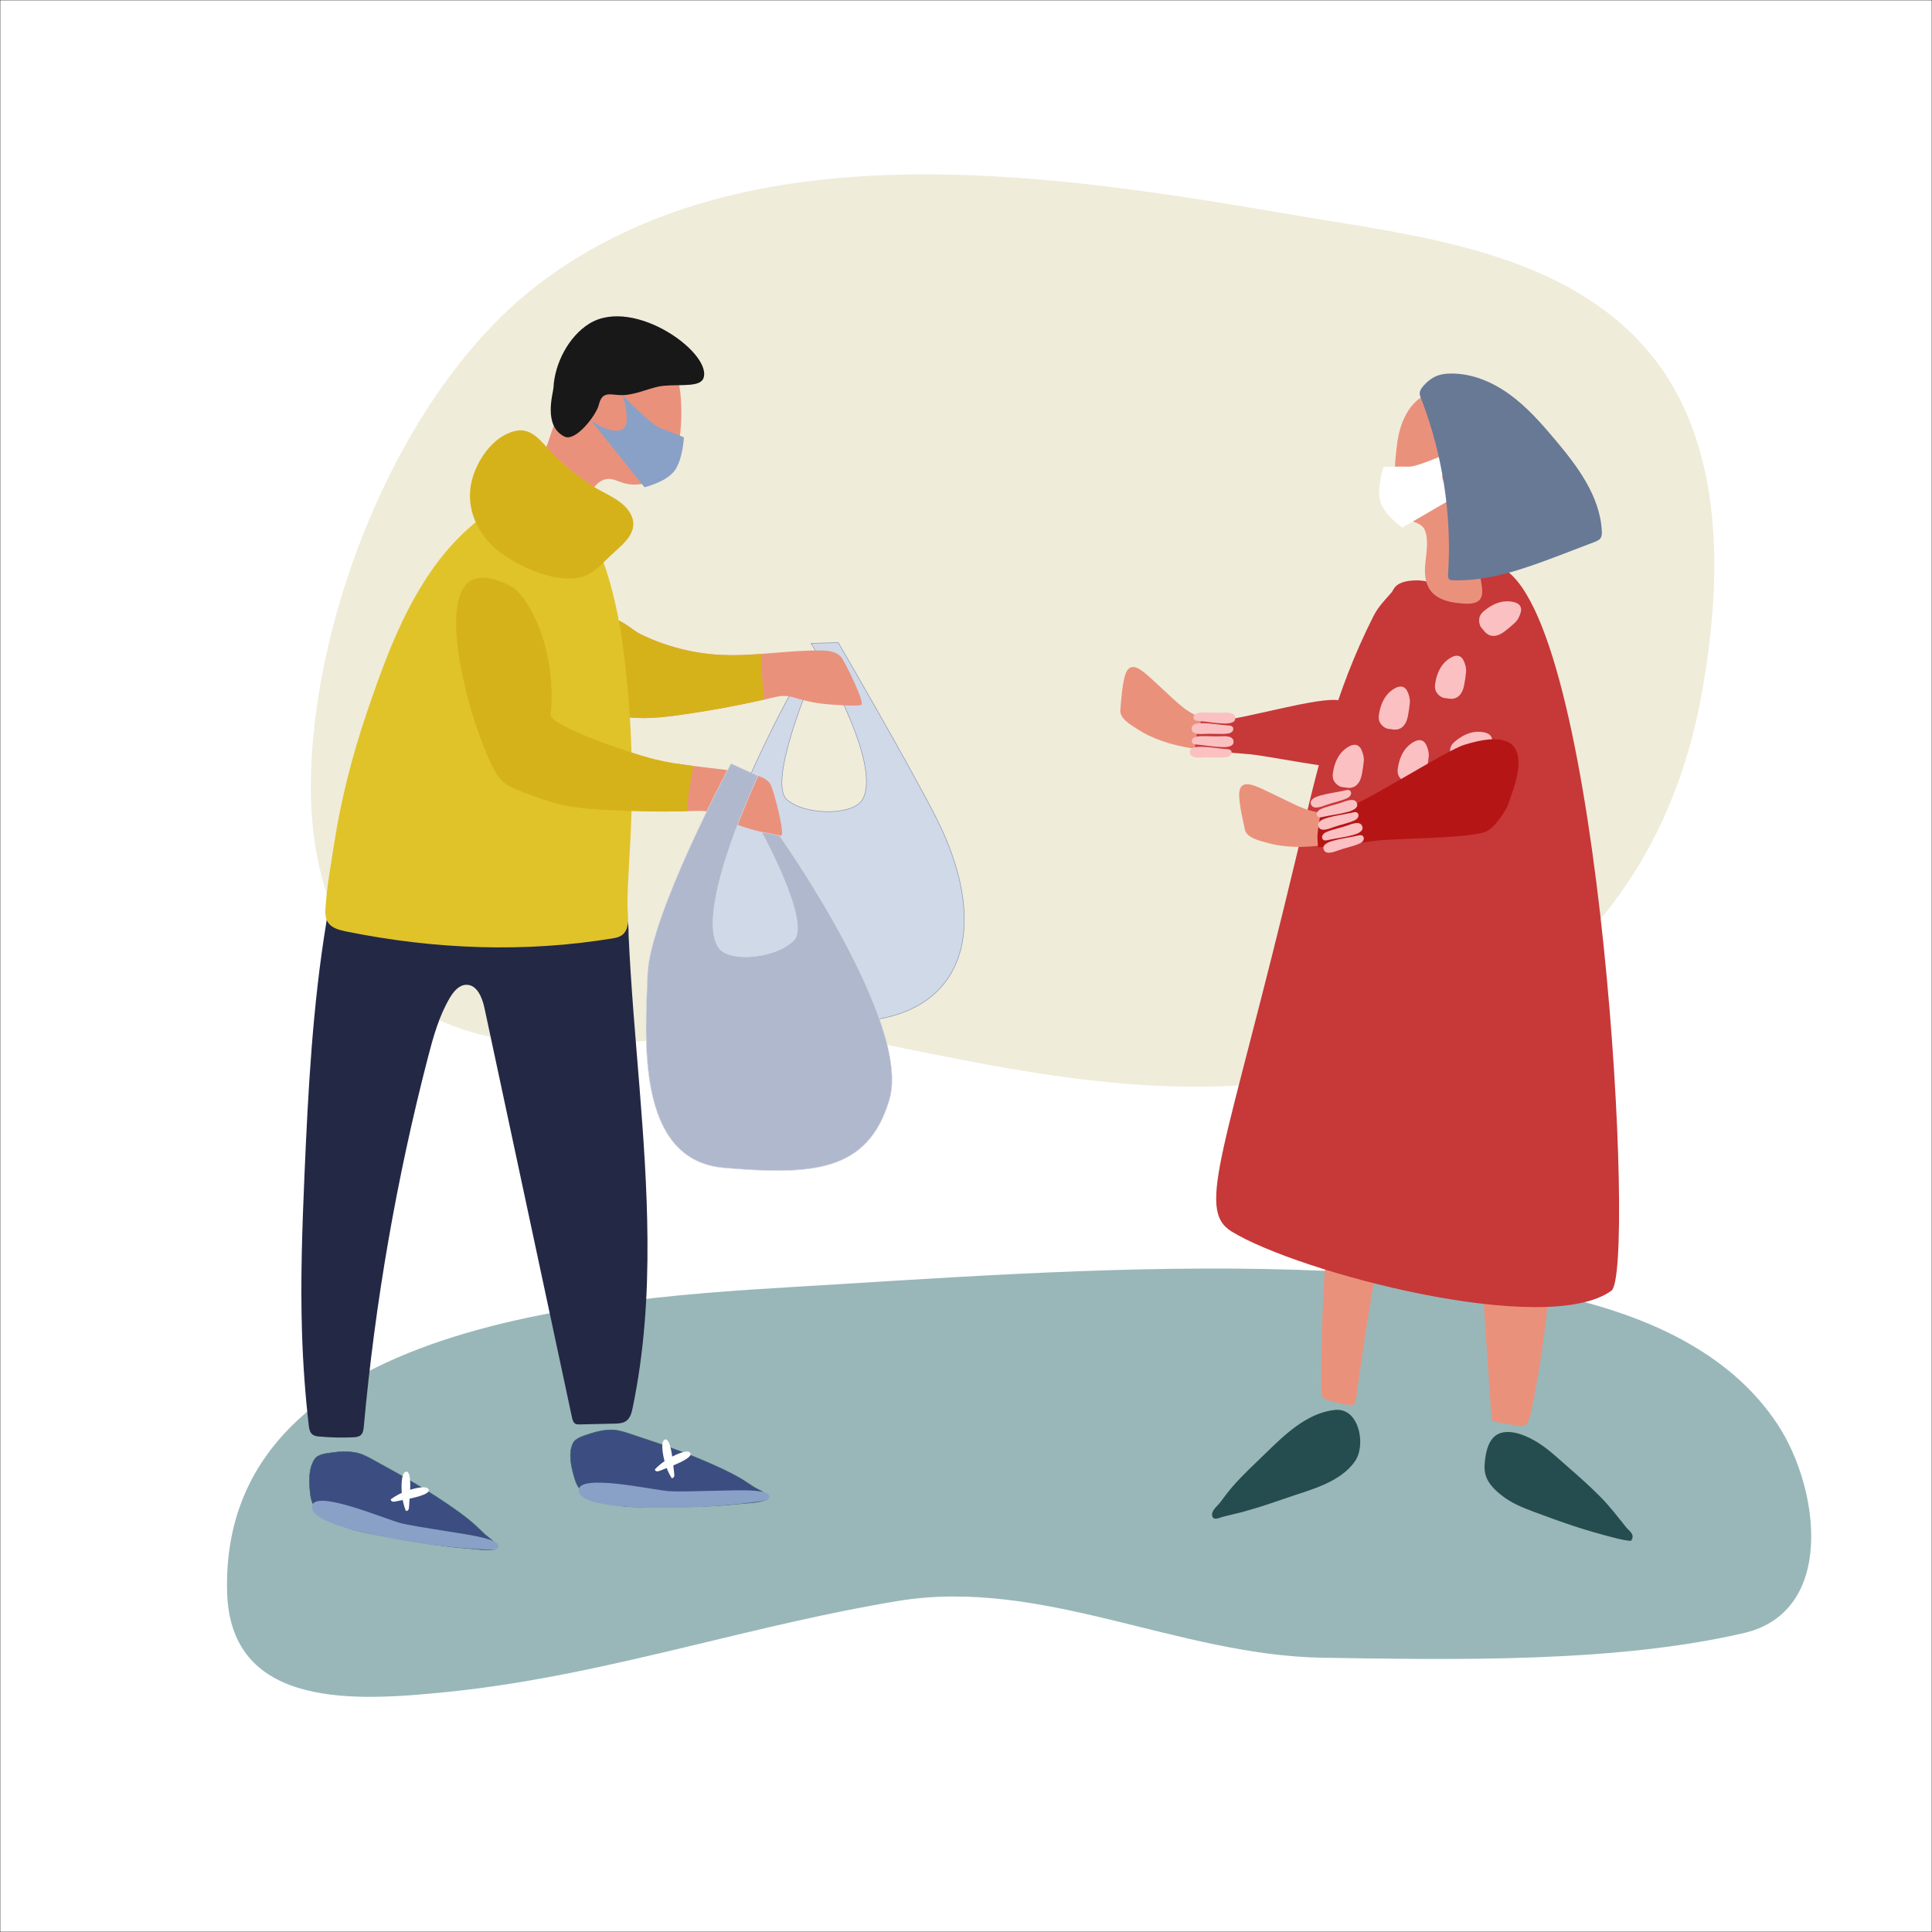 <?xml version="1.0" encoding="utf-8"?>
<!-- Generator: Adobe Illustrator 27.0.1, SVG Export Plug-In . SVG Version: 6.00 Build 0)  -->
<svg version="1.1" xmlns="http://www.w3.org/2000/svg" xmlns:xlink="http://www.w3.org/1999/xlink" x="0px" y="0px"
	 viewBox="0 0 4000 4000" style="enable-background:new 0 0 4000 4000;" xml:space="preserve">
<rect x="0" y="0" width="4000" height="4000" fill="#333333" stroke="none"/>
<style type="text/css">
	.st0{fill:#FFFFFF;stroke:#000000;stroke-miterlimit:10;}
	.st1{fill:#99B7B8;}
	.st2{fill:#F0ECDA;}
	.st3{fill:#D0D9E8;stroke:#7C89AD;stroke-miterlimit:10;}
	.st4{fill:#EA917C;}
	.st5{fill:#D6B21A;}
	.st6{fill:#232845;}
	.st7{fill:#3C4D81;stroke:#31666B;stroke-miterlimit:10;}
	.st8{fill:#FFFFFF;}
	.st9{fill:#89A1C6;}
	.st10{fill:#E0C329;}
	.st11{fill:#181819;}
	.st12{fill:#B0B8CE;stroke:#D8DAE0;stroke-miterlimit:10;}
	.st13{fill:#C73838;}
	.st14{fill:#FAC0C2;}
	.st15{fill:#254D50;}
	.st16{fill:#B51515;}
	.st17{fill:#677995;}
</style>
<g id="Ñëîé_2">
	<rect class="st0" width="4000" height="4000"/>
</g>
<g id="Ñëîé_5">
	<path class="st1" d="M1436.6,3406.1c139.8-33.5,279.5-67.9,422.2-91.4c299.3-49.3,578.6,112.8,880.6,117.5
		c272.8,4.2,604.9,10.7,871-51.1c190.8-44.3,156.9-300.2,69.8-432.2c-185-280.3-631.4-304.5-932.1-317.6
		c-342.5-15-684.3,7.1-1026,28.4c-396,24.7-1266.9,49.3-1251.9,636c6.3,246.4,273.1,225.5,453.2,207.6
		C1098.6,3485.8,1267.7,3446.6,1436.6,3406.1z"/>
	<path class="st2" d="M1504.2,2140.9c92.4-6.4,183.5-7.7,270.1,9.8c285.7,57.6,564.8,122.3,858.4,91
		c474.3-50.5,807.9-338.4,891.3-809.4c42.8-241.4,49.9-535.8-130.7-726.5c-179.9-190-472.6-219.4-717.1-261.1
		C2180.5,360.2,1546.4,258.9,1114.3,589C826,809.3,643.2,1279.2,643.6,1631.5c0.2,180.1,56.6,363.6,222.1,458.6
		C1057.3,2200.2,1284.5,2156.1,1504.2,2140.9z"/>
</g>
<g id="Ñëîé_3">
	<path class="st3" d="M1735.6,1330.5c0,0,147.7,254.1,203,363.4c103.9,205.7,69.1,378.9-113.3,414.8c-182.4,35.9-296,40.4-356-102.3
		c-64.7-153.7,166.5-568.7,166.5-568.7l36-11.5c0,0-81.4,196.2-42.4,229.6c39,33.4,139.3,33.1,157.2-1.9
		c41.4-81.2-107.4-322-107.4-322L1735.6,1330.5z"/>
	<g>
		<path class="st4" d="M1188.6,1287.3c-34.9,14.7-61.6,52.7-54.2,89.8c4,20.4,17.1,37.7,29.8,54.2c10,13,20.4,26.3,34.8,34
			c11,5.9,23.5,8.1,35.8,10.2c31.4,5.4,63,10.9,94.8,11.2c26.6,0.3,53.1-2.9,79.5-6.6c63.4-8.9,126.4-20.7,188.8-35.3
			c9.2-2.2,18.5-4.4,28-4c9.6,0.4,18.7,3.5,27.9,6.2c20.2,5.9,41,9.7,62,11.3c5.2,0.4,67.3,5.6,68.5-0.1
			c2.4-12.5-33.6-84.8-41.8-96.4c-9-12.7-26.7-14.8-42.3-15c-68.8-1-137.3,12.3-205.9,9.1c-57.4-2.7-114.3-17.1-166.1-42
			c-20.5-9.8-34.3-27.1-56.7-32.2C1244.2,1275.9,1214.4,1276.5,1188.6,1287.3z"/>
		<path class="st5" d="M1576.6,1354c-27.5,2-55,3.4-82.5,2.1c-57.4-2.7-114.3-17.1-166.1-42c-20.5-9.8-34.3-27.1-56.7-32.2
			c-27.1-6.1-56.9-5.6-82.7,5.3c-34.9,14.7-61.6,52.7-54.2,89.8c4,20.4,17.1,37.7,29.8,54.2c10,13,20.4,26.3,34.8,34
			c11,5.9,23.5,8.1,35.8,10.2c31.4,5.4,63,10.9,94.8,11.2c26.6,0.3,53.1-2.9,79.5-6.6c58-8.2,115.6-18.7,172.8-31.6
			C1578.6,1417.3,1576.1,1385.6,1576.6,1354z"/>
	</g>
	<path class="st6" d="M1309.8,2914.9c-2.1,10-4.8,20.8-13.1,26.9c-7,5.1-16.2,5.5-24.9,5.7c-23.8,0.5-47.6,1.1-71.5,1.6
		c-3,0.1-6,0.1-8.7-1.2c-4.7-2.4-6.3-8.3-7.4-13.4c-60.4-282.4-120.7-564.8-181.1-847.2c-4.6-21.8-15.4-48.7-37.6-48.4
		c-15.1,0.2-26.3,13.8-34,26.7c-22.6,38.1-34.6,81.5-45.7,124.4c-64.8,250.4-109.2,506.1-132.6,763.6c-0.6,6.4-1.5,13.4-6.2,17.6
		c-4.2,3.8-10.4,4.3-16,4.6c-23.3,1-46.6,0.5-69.8-1.6c-4.9-0.4-10.1-1.1-14.1-4.1c-5.9-4.4-7.2-12.6-8-19.9
		c-7.2-63.3-11.8-126.8-13.8-190.4c-3.5-109.1,0.4-218.2,5.1-327.2c7.5-174.8,16.8-350,45.2-522.6c1.7-10.4,3.8-21.5,11.1-29.2
		c8.8-9.3,22.8-11.1,35.5-12.3c108.1-9.7,216.9-11.4,325.2-4.9c53.6,3.2,107.1,8.4,160.3,15.5c23.5,3.2,55.3,2.8,77.2,12.3
		c19.1,8.3,15.8,28.1,16.6,46.2c9.6,209.4,37.5,417.8,39,627.6C1341.5,2682.2,1333.8,2799.9,1309.8,2914.9z"/>
	<g>
		<path class="st7" d="M1285.8,2963.1c10.1,2.4,19.9,6.1,29.7,9.3c59.6,19.4,119,40.5,175.7,66.9c15.2,7.1,30.3,14.6,44.7,23.2
			c8.2,4.9,15.9,10.5,24,15.6c5.5,3.5,11.4,6.2,17.1,9.3c7.2,3.9,8.2,9.7,9.1,18c-17.6,6.1-39.7,6.5-58.3,8.4
			c-19.6,2.1-39.3,3.5-59,4.5c-39.2,1.9-78.5,2.1-117.7,2c-37.3-0.1-73.8,1-108.6-13.4c-14.4-5.9-33.2-12.9-42.9-25.2
			c-5.9-7.5-9.1-17.4-11.6-26.5c-5.7-20.5-11.3-46.1-2-66.6c5.3-11.6,23.3-16,34.9-20c14.2-4.8,29.1-8.1,44.1-8.3
			C1272,2960.4,1279,2961.4,1285.8,2963.1z"/>
		<path class="st8" d="M1390.6,3060.2c2,0.6,4.2-1.1,5-3.1c0.8-2,0.5-4.2,0.3-6.3c-0.8-6.7-1.6-13.3-2.3-20
			c-0.8-7-5.1-54.4-16.9-50.4c-11.3,3.9-2.1,40.4-0.3,47C1379.5,3039,1384.3,3050.1,1390.6,3060.2z"/>
		<path class="st9" d="M1587,3106.4c8.3-4.9,6.7-11.8-0.4-15.2c-7.1-3.4-18-4.3-28.5-5.1c-33.3-2.5-140,3.6-173.3,1.2
			c-34.8-2.6-187.6-37.4-186.8-1.6c0.9,39.1,159.9,36.3,196.1,36C1457,3121.2,1522.2,3116,1587,3106.4z"/>
		<path class="st8" d="M1429.2,3008.2c-6.7-9.9-39.5,8.4-45.5,11.9c-10.3,6.1-19.8,13.6-27.9,22.2c0,2.1,2.1,3.7,4.3,4
			c2.1,0.2,4.2-0.6,6.2-1.3c6.2-2.5,12.5-5,18.7-7.5C1391.4,3035,1436.1,3018.5,1429.2,3008.2"/>
	</g>
	<g>
		<path class="st7" d="M754.7,3013.4c9.5,4.2,18.5,9.6,27.5,14.5c55.1,29.9,109.7,61.4,160.7,97.6c13.7,9.7,27.2,19.9,39.7,31
			c7.2,6.3,13.8,13.2,20.8,19.7c4.8,4.4,10.1,8.1,15.1,12.3c6.3,5.2,6.3,11.1,5.6,19.3c-18.4,2.8-40.3-0.8-58.8-2.3
			c-19.7-1.5-39.3-3.7-58.8-6.3c-38.9-5.2-77.5-12.1-116.1-19.4c-36.6-6.9-72.7-12.4-104.4-32.8c-13-8.4-30.3-18.7-37.7-32.6
			c-4.5-8.5-5.8-18.8-6.6-28.1c-1.9-21.2-2.7-47.4,10.1-65.8c7.3-10.4,25.8-11.5,37.9-13.3c14.8-2.2,30.1-2.7,44.9-0.1
			C741.6,3008.2,748.2,3010.5,754.7,3013.4z"/>
		<path class="st8" d="M840.1,3127.9c1.9,0.9,4.3-0.3,5.4-2.1c1.1-1.8,1.3-4,1.4-6.1c0.4-6.7,0.9-13.4,1.3-20.1
			c0.5-7,4.9-54.5-7.4-52.6c-11.9,1.8-9.4,39.3-8.8,46.2C833.1,3105,835.8,3116.8,840.1,3127.9z"/>
		<path class="st9" d="M1024.9,3208.9c9.1-3.3,8.7-10.3,2.4-15c-6.4-4.6-16.9-7.5-27.1-10.2c-32.3-8.4-138.4-21.8-170.7-30.3
			c-33.8-8.8-177.8-70.8-183.4-35.4c-6.2,38.6,150.7,64.7,186.3,70.9C894.4,3199.9,959.4,3206.7,1024.9,3208.9z"/>
		<path class="st8" d="M887.5,3083.8c-4.8-11-40.4,1.1-46.9,3.5c-11.3,4.1-21.9,9.8-31.5,16.8c-0.4,2,1.4,4.1,3.5,4.7
			c2.1,0.6,4.2,0.2,6.3-0.2c6.6-1.3,13.2-2.6,19.7-3.9C845.5,3103.2,892.4,3095.2,887.5,3083.8"/>
	</g>
	<path class="st10" d="M906,1163.9c-10.4,13.7-20.1,27.9-29.2,42.5c-52.3,83.2-85.9,176.5-117.4,269.1
		c-30.3,89.2-53.8,181.2-68.1,274.4c-6.6,43.4-15.1,88.9-17.6,132.7c-1.8,31.7,14.3,40.1,43.4,46c182.4,37,370.3,44.5,554.4,13.7
		c38.1-6.4,27.3-43.3,27.6-73.3c0.6-47.7,4.6-95.6,6.7-143.3c4.3-94.1,3.2-188.3-4.8-282.2c-7.6-89.8-18.6-180.6-47.1-266.5
		c-20.3-61.3-77.1-153-152.3-152.8c-47.7,0.1-98.1,40.2-132.2,70.3C946,1115.5,924.9,1138.9,906,1163.9z"/>
	<g>
		<g>
			<path class="st4" d="M1596.5,1626.5c-6.3-14.2-23.3-19.8-38.5-23.1c-51.7-11.2-105-14.1-157.3-22.5c-0.1,0.3-0.1,0.7-0.2,1
				c-2.2,9.9-6.7,18.8-12.8,26.5c0.5,6.8,0.3,13.7-0.5,20.9c0.3-2.5,0.7-4.9,1-7.4c-1.9,15.3-1.7,31.5-6.1,46.3
				c-1.2,4.1-2.7,8-4.4,11.8c20.3,0,40.5-0.3,60.8-1c9.4-0.3,19-0.6,28.2,1.7c9.3,2.3,17.7,7.2,26.1,11.6
				c18.6,9.7,38.3,17.6,58.5,23.4c5,1.4,64.9,18.8,67.1,13.5C1623.3,1717.5,1602.3,1639.5,1596.5,1626.5z"/>
			<path class="st5" d="M1148.3,1563.3c3.6,2.3,7.2,4.4,11,6.3c1.2,0.4,2.4,0.8,3.6,1.2c-5.6-3.2-11.2-6.4-16.8-9.6
				C1146.8,1561.9,1147.6,1562.6,1148.3,1563.3z"/>
			<path class="st5" d="M1435.6,1585.8c-27.3-3.4-54.6-7.5-81.3-14.2c-55.8-14-216.5-69.5-214.2-92.4
				c14.4-146.2-54-250.1-78.6-263.4c-183.5-99.6-102.8,205.6-79.1,277.2c6.5,19.7,24.4,68.4,33.6,87.1c7.2,14.7,14.8,29.8,27.4,40.3
				c9.6,8,21.5,12.6,33.1,17.1c29.7,11.5,59.6,23.1,90.7,29.8c26,5.6,52.7,7.7,79.2,9.2c58.5,3.5,117.1,4.5,175.6,3.1
				C1425,1648.3,1428.8,1616.7,1435.6,1585.8z"/>
		</g>
	</g>
	<path class="st4" d="M1313.8,700.1c0,0-101.9-15.7-152.3,135.7c-50.4,151.4-59.5,180.1-94.4,211.8c-58.5,53,4.4,91.2,23.7,103.9
		c19.3,12.7,75.8,19.8,90.2-8.2c14.4-28,13.3-58.4,30.5-100.9c10.3-25.3,25.1-49.5,47.1-50.8c21.9-1.3,34,20.9,85.4,7.2
		c51.4-13.8,69.2-79.1,66.4-159.2S1384.4,718.9,1313.8,700.1z"/>
	<path class="st11" d="M1454.6,786.2c-10.4,17.1-61,7.7-91.4,14.2c-24.5,5.3-49.1,17.1-74.1,17.7c-23.8,0.6-41.9-10.9-49.3,20
		c-5,21-47.9,77.2-71,65.8c-45.1-22-23.5-89.8-22.9-101.2c2.3-49.4,30.9-105.7,73.9-132.5c94.1-58.5,262,65.8,235.3,115.8
		C1454.9,786.2,1454.7,786.1,1454.6,786.2z"/>
	<path class="st5" d="M1021.3,917.8c-21.9,20.7-37.6,50.1-44.4,76.8c-12.8,50.3,6.5,101.2,43.5,136.2c39.1,37,120.8,75.1,175.8,65.7
		c30.6-5.2,48.9-28.6,70.8-48.8c23.1-21.3,56.5-46.3,39.7-81.6c-14.5-30.4-54.7-43.4-81.2-60.7c-29.8-19.5-57.8-42.1-82.6-67.7
		c-20.1-20.6-40.6-52.1-73.3-46C1051.4,895.1,1035.1,904.7,1021.3,917.8z"/>
	<path class="st12" d="M1513.5,1580.9c0,0-168.8,314.5-172.8,436.9c-4,122.5-27.5,384.2,157.7,400c185.2,15.9,298.6,8,342.8-140.4
		c47.6-159.9-227.3-547.2-227.3-547.2l-37.1-7.5c0,0,102.3,186.2,67.1,223.6c-35.1,37.4-134.9,48-156.5,15.2
		c-50-76.2,82.3-355.1,82.3-355.1L1513.5,1580.9z"/>
	<path class="st9" d="M1289,818.1c0,0,58.9,61.3,78.2,68.2c19.3,6.8,48.8,19.2,48.8,19.2s-2.3,47.7-20.4,70.4
		c-18.1,22.7-61.2,32.9-61.2,32.9l-111.8-139.4c0,0,32.5,26.3,60.8,21.7C1311.7,886.2,1289,818.1,1289,818.1z"/>
</g>
<g id="Ñëîé_4">
	<path class="st4" d="M2707.4,1571.8c-40.7-1.2-81.3-6.9-121.7-10.5c-78.8-7-165.3-8.5-232.4-52.7c-12.5-8.3-35.2-20.8-33.8-38.3
		c1.5-17.9,4.4-61.9,12.2-78.5c10.6-22.6,31.7-5.1,48.6,10.2c15.7,14.2,31.1,28.8,46.6,43.2c30.7,28.4,53.7,44.8,97.3,45.9
		c40.8,1,82.1-0.8,123.1-3.8c39.8-2.9,84.4-13.5,123-2.8c23.1,6.4,43.5,25,40.5,51.9c-1.2,10.8-8.3,28.5-17.5,35.5
		C2762.2,1595.6,2724.3,1572.3,2707.4,1571.8z"/>
	<path class="st13" d="M2474.4,1543.7c0.3-5.3,0.8-10.6,1.6-15.8c3.5-14.3,8.1-28.2,13.2-42c10.3,3.1,21.7,4.9,35.1,5.2
		c40.8,1,211.5-51.3,250.1-40.6c23.1,6.4,79.5,70,76.5,96.9c-1.2,10.8-33.9,39.9-52.3,42c-38.9,4.3-172.5-24.5-212.9-28.1
		c-36.6-3.2-74.8-5.3-111.9-11C2474.1,1548.2,2474.3,1546,2474.4,1543.7z"/>
	<g>
		<path class="st14" d="M2547.8,1517.1c3.8-1.9,6.7-5.4,5.3-10.2c-1.5-5.1-8.6-4.7-12.9-5.1c-16.6-1.3-33.1-4.4-49.8-4.6
			c-7.2-0.1-22.5,0.2-23.3,10c-1.2,14.6,19.4,12.7,28.4,12.2c15.5-0.9,31.7,1.3,47.1-0.7C2544.2,1518.6,2546.1,1518,2547.8,1517.1z"
			/>
		<path class="st14" d="M2476.7,1477.6c-3.8,1.9-6.7,5.3-5.4,10.1c1.4,5.1,8.6,4.8,12.9,5.2c16.6,1.5,33.1,4.6,49.8,5
			c7.2,0.2,22.5,0,23.4-9.8c1.3-14.6-19.3-12.9-28.2-12.5c-15.5,0.7-31.7-1.6-47.1,0.3C2480.3,1476.2,2478.5,1476.7,2476.7,1477.6z"
			/>
		<path class="st14" d="M2544.3,1566c3.8-1.9,6.7-5.4,5.3-10.2c-1.5-5.1-8.6-4.7-12.9-5.1c-16.6-1.3-33.1-4.4-49.8-4.6
			c-7.2-0.1-22.5,0.2-23.3,10c-1.2,14.6,19.4,12.7,28.4,12.2c15.5-0.9,31.7,1.3,47.1-0.7C2540.7,1567.4,2542.6,1566.9,2544.3,1566z"
			/>
		<path class="st14" d="M2473.2,1526.5c-3.8,1.9-6.7,5.3-5.4,10.1c1.4,5.1,8.6,4.8,12.9,5.2c16.6,1.5,33.1,4.6,49.8,5
			c7.2,0.2,22.5,0,23.4-9.8c1.3-14.6-19.3-12.9-28.3-12.5c-15.5,0.7-31.7-1.6-47.1,0.3C2476.8,1525.1,2475,1525.6,2473.2,1526.5z"/>
	</g>
	<path class="st4" d="M3169.4,2925.2c-2,9.4-4.6,19.6-10.3,24.4c-4.9,4.1-10.8,3.2-16.4,2.3c-15.4-2.6-30.7-5.2-46.1-7.8
		c-1.9-0.3-3.9-0.7-5.5-2.3c-2.9-3-3.5-8.8-3.8-14c-19-282.2-38.1-564.4-57.1-846.6c-1.5-21.7-6.5-49.3-20.8-51.9
		c-9.7-1.8-17.9,9.9-23.8,21.5c-17.2,34.1-28,74.7-38.1,114.9c-59.3,234.8-105.8,477.4-139,724.5c-0.8,6.1-1.9,12.8-5.2,16.3
		c-3,3.1-7,2.8-10.6,2.4c-15-2-30-5.6-44.8-10.6c-3.1-1.1-6.4-2.4-8.8-5.8c-3.5-5.1-3.7-13.1-3.8-20.3
		c-0.2-62.4,1.3-124.7,4.4-186.8c5.4-106.4,15.6-211.9,26.3-317.2c17.1-168.8,35.4-337.8,65.8-501.8c1.8-9.9,4-20.4,9.2-26.9
		c6.3-7.9,15.4-7.8,23.7-7.3c70.3,4.6,140.4,17.2,209.7,37.6c34.3,10.1,68.3,22.1,102.1,35.9c14.9,6.1,35.4,10,48.8,22
		c11.7,10.5,8.2,29.3,7.4,47c-8.5,204.7-5.2,410.8-19,614.8C3206.1,2703.3,3192.9,2816.6,3169.4,2925.2z"/>
	<path class="st13" d="M2934.3,1201.6c-46.7,0-48.8,19.8-52.2,23.7c-14.4,16.7-28.4,30.4-38.4,50.1
		c-80.8,160.1-113.2,302.9-160.6,501.3c-145.8,609.5-208.3,726.8-133.2,773c138.3,85,652.1,220.2,786.4,122.5
		c50.8-37-19.8-1366.7-221.4-1493.3c-14-8.8-31.6-4.3-46.3,3.2c-15.6,8-27.2,22.4-44.1,29.7
		C2990.5,1226.5,2971.6,1201.6,2934.3,1201.6z"/>
	<path class="st4" d="M2916.3,849.3c-12.9,19.6-20.3,44-23.3,66.6c-5.4,41-9.4,84.3,1.4,124.8c4.1,15.6,10.9,29.3,26,36.6
		c12.5,6.1,25.4,7.7,30.4,22.5c12.4,36.9-11.5,78.2,6.1,114.9c13.3,27.8,48.4,33.7,76,35.1c15.2,0.8,32.9-1.1,35.5-19.3
		c2.2-15.8-5.1-33-4.4-49.3c1.9-41.7,17-81.4,22.4-122.6c5.5-42.7,6.5-86.2,7-129.2c0.4-32.2-2.9-68-26.6-92.3
		c-23.3-23.9-61.8-30.7-93.8-26C2947.7,814.8,2929.2,829.7,2916.3,849.3z"/>
	<path class="st15" d="M3076.9,3057.4c5.8,15.7,18.4,27.9,32.8,39.2c19.8,15.5,43.2,25,66.6,33.7c27.3,10.2,54.8,20.2,82.5,29.4
		c27.3,9,55,16.8,82.9,24c6.9,1.8,13.8,3.5,20.8,4.7c3.2,0.6,6.5,1.2,9.7,1.4c4.9,0.4,4.7,1.1,6.5-2.8c5.5-11.3-6.3-17.8-12.1-25.1
		c-17.6-21.9-33.9-43.5-53.8-63.5c-20.3-20.4-41.8-39.8-63.6-58.6c-20.6-17.9-41.7-38.4-64.9-52.9c-20.4-12.7-48.7-25.9-73.3-21.1
		c-30.2,6-35.7,43-37.4,68.3C3073.2,3042.8,3074.4,3050.4,3076.9,3057.4z"/>
	<path class="st15" d="M2812.5,3010.6c-1.7,5.3-4,10.2-6.9,14.4c-31.2,45.1-93.6,59.5-142.2,76.4c-28.9,10.1-58,19.9-87.5,28
		c-14.4,4-29.1,7-43.6,10.8c-6.7,1.7-19.1,8.7-22.3-0.7c-3.7-11.2,11-21.7,16.7-29.5c8.6-11.7,17.3-23.2,26.9-34.2
		c19.6-22.2,41.4-42.4,62.6-63c40.8-39.6,88.3-87.7,147.9-93.7C2808,2914.7,2824.3,2973.6,2812.5,3010.6z"/>
	<g>
		<g>
			<path class="st14" d="M2799.1,1630.5c4.1-1,7.8-3.1,10.9-6.4c5.5-5.8,8.2-13.6,9.7-21.3c1.7-8.8,3-18,3.9-26.9
				c0.8-8.4-1.7-16.7-5.2-24.2c-3.6-7.5-10.1-11.3-18.4-9.1c-7.5,2-14.9,7.4-20.3,12.8c-5.2,5.2-9.3,11.5-12.4,18.2
				c-3.2,6.9-5.4,14.2-6.8,21.6c-1.5,7.7-2.5,16,2.1,22.9c3.2,4.8,8.1,9.1,13.6,10.9c2.1,0.7,4.3,0.8,6.5,1c2.3,0.2,4.5,0.7,6.7,1.1
				C2792.6,1631.4,2795.9,1631.3,2799.1,1630.5z"/>
			<path class="st14" d="M2933.5,1620.9c4.1-1,7.8-3.1,10.9-6.4c5.5-5.8,8.2-13.6,9.7-21.3c1.7-8.8,3-18,3.9-26.9
				c0.8-8.4-1.7-16.7-5.2-24.2c-3.6-7.5-10.1-11.3-18.4-9.1c-7.5,2-14.9,7.4-20.3,12.8c-5.2,5.2-9.3,11.5-12.4,18.2
				c-3.2,6.9-5.4,14.2-6.8,21.6c-1.5,7.7-2.5,16,2.1,22.9c3.2,4.8,8.1,9.1,13.6,10.9c2.1,0.7,4.3,0.8,6.5,1c2.3,0.2,4.5,0.7,6.7,1.1
				C2927.1,1621.8,2930.4,1621.7,2933.5,1620.9z"/>
			<path class="st14" d="M2894.4,1509.9c4.1-1,7.8-3.1,10.9-6.4c5.5-5.8,8.2-13.6,9.7-21.3c1.7-8.8,3-18,3.9-26.9
				c0.8-8.4-1.7-16.7-5.2-24.2c-3.6-7.5-10.1-11.3-18.4-9.1c-7.5,2-14.9,7.4-20.3,12.8c-5.2,5.2-9.3,11.5-12.4,18.2
				c-3.2,6.9-5.4,14.2-6.8,21.6c-1.5,7.7-2.5,16,2.1,22.9c3.2,4.8,8.1,9.1,13.6,10.9c2.1,0.7,4.3,0.8,6.5,1c2.3,0.2,4.5,0.7,6.7,1.1
				C2887.9,1510.8,2891.3,1510.6,2894.4,1509.9z"/>
			<path class="st14" d="M3010.8,1446.1c4.1-1,7.8-3.1,10.9-6.4c5.5-5.8,8.2-13.6,9.7-21.3c1.7-8.8,3-18,3.9-26.9
				c0.8-8.4-1.7-16.7-5.2-24.2c-3.6-7.5-10.1-11.3-18.4-9.1c-7.5,2-14.9,7.4-20.3,12.8c-5.2,5.2-9.3,11.5-12.4,18.2
				c-3.2,6.9-5.4,14.2-6.8,21.6c-1.5,7.7-2.5,16,2.1,22.9c3.2,4.8,8.1,9.1,13.6,10.9c2.1,0.7,4.3,0.8,6.5,1c2.3,0.2,4.5,0.7,6.7,1.1
				C3004.3,1447,3007.7,1446.9,3010.8,1446.1z"/>
			<path class="st14" d="M3021.6,1584.2c3.7,1.9,7.9,2.8,12.4,2.4c8-0.7,15.1-4.7,21.4-9.5c7.1-5.5,14.2-11.4,20.8-17.5
				c6.2-5.7,9.9-13.6,12.2-21.6c2.3-7.9-0.1-15.2-7.7-19c-6.9-3.5-16.1-4.3-23.7-3.9c-7.4,0.4-14.6,2.4-21.4,5.3
				c-6.9,3-13.4,7-19.4,11.6c-6.2,4.7-12.5,10.3-13.6,18.5c-0.8,5.6,0,12.2,2.9,17.2c1.1,1.9,2.7,3.4,4.2,5.1
				c1.5,1.7,2.9,3.5,4.3,5.3C3016.2,1580.6,3018.7,1582.7,3021.6,1584.2z"/>
			<path class="st14" d="M3081.7,1314.1c3.7,1.9,7.9,2.8,12.4,2.4c8-0.7,15.1-4.7,21.4-9.5c7.1-5.5,14.2-11.4,20.8-17.5
				c6.2-5.7,9.9-13.6,12.2-21.6c2.3-7.9-0.1-15.2-7.7-19c-6.9-3.5-16.1-4.3-23.7-3.9c-7.4,0.4-14.6,2.4-21.4,5.3
				c-6.9,3-13.4,7-19.4,11.6c-6.2,4.7-12.5,10.3-13.6,18.5c-0.8,5.6,0,12.2,2.9,17.2c1.1,1.9,2.7,3.4,4.2,5.1
				c1.5,1.7,2.9,3.5,4.3,5.3C3076.3,1310.5,3078.9,1312.6,3081.7,1314.1z"/>
		</g>
	</g>
	<g>
		<path class="st4" d="M2977.9,1700.7c-39.2,10.8-79.8,17.2-119.4,25.7c-77.4,16.4-160.5,40.4-237.6,17.8
			c-14.4-4.2-39.8-9.6-43.5-26.7c-3.8-17.5-14-60.4-11.4-78.6c3.5-24.7,28.8-14.2,49.5-4.5c19.2,9,38.2,18.4,57.2,27.6
			c37.6,18.2,64.5,27,106.5,15.3c39.3-11,78.2-24.8,116.5-39.7c37.2-14.4,76.7-37.7,116.7-38.8c24-0.6,48.9,11.1,53.9,37.8
			c2,10.7,0.4,29.6-6.3,39C3037.2,1707.4,2994.2,1696.2,2977.9,1700.7z"/>
		<path class="st16" d="M2728.4,1747.2c-0.5-5.9-0.8-11.8-0.8-17.7c1.5-16.5,4.2-32.8,7.4-49c11.3,1,23.5,0.4,37.5-2.4
			c42.9-8.3,217.7-122.9,258.8-135.9c167.6-53,101.3,89.9,91.5,122.5c-3.5,11.8-29.4,51.5-48.3,57.9c-40,13.6-184.2,12.8-227,18.1
			c-38.7,4.8-79,11.4-118.8,13.7C2728.7,1752.2,2728.6,1749.7,2728.4,1747.2z"/>
		<g>
			<path class="st14" d="M2809.2,1695.3c3-3,4.8-7.1,2.1-11.3c-2.9-4.5-9.6-2-13.8-1.1c-16.3,3.6-32.9,5.5-49,10.2
				c-6.9,2-21.5,6.8-19.4,16.4c3.1,14.3,22.3,6.5,30.7,3.4c14.6-5.4,30.7-8,44.8-14.5C2806.2,1697.7,2807.8,1696.6,2809.2,1695.3z"
				/>
			<path class="st14" d="M2729.7,1678.3c-3.1,2.9-4.9,7.1-2.2,11.3c2.9,4.5,9.6,2.1,13.8,1.2c16.3-3.5,33-5.3,49.1-9.8
				c6.9-1.9,21.5-6.6,19.5-16.3c-3-14.4-22.2-6.7-30.7-3.6c-14.6,5.2-30.8,7.8-44.9,14.1C2732.7,1675.9,2731.1,1677,2729.7,1678.3z"
				/>
			<path class="st14" d="M2820.2,1743c3-3,4.8-7.1,2.1-11.3c-2.9-4.5-9.6-2-13.8-1.1c-16.3,3.6-32.9,5.5-49,10.2
				c-6.9,2-21.5,6.8-19.4,16.4c3.1,14.3,22.3,6.5,30.7,3.4c14.6-5.4,30.7-8,44.8-14.5C2817.2,1745.4,2818.8,1744.4,2820.2,1743z"/>
			<path class="st14" d="M2793.9,1649.4c3-3,4.8-7.1,2.1-11.3c-2.9-4.5-9.6-2-13.8-1.1c-16.3,3.6-32.9,5.5-49,10.2
				c-6.9,2-21.5,6.8-19.4,16.4c3.1,14.3,22.3,6.5,30.7,3.4c14.6-5.4,30.7-8,44.8-14.5C2790.9,1651.8,2792.5,1650.7,2793.9,1649.4z"
				/>
			<path class="st14" d="M2740.7,1726.1c-3.1,2.9-4.9,7.1-2.2,11.3c2.9,4.5,9.6,2.1,13.8,1.2c16.3-3.5,33-5.3,49.1-9.8
				c6.9-1.9,21.5-6.6,19.5-16.3c-3-14.4-22.2-6.7-30.7-3.6c-14.6,5.2-30.8,7.8-44.9,14.1C2743.7,1723.7,2742.1,1724.8,2740.7,1726.1
				z"/>
		</g>
	</g>
	<path class="st8" d="M3014.4,930.7c0,0-77.1,36-97.5,35.5c-20.4-0.6-52.4,0.4-52.4,0.4s-15,45.3-6.3,73
		c8.8,27.7,45.3,52.7,45.3,52.7l154.5-89.9c0,0-39.8,12.9-64.5-1.7C2968.7,986.1,3014.4,930.7,3014.4,930.7z"/>
	<path class="st17" d="M2998.1,1189.3c-0.2,3.8-0.2,8.2,2.8,10.5c1.8,1.3,4.2,1.5,6.4,1.6c75.2,2.6,148.1-23.8,218.5-50.4
		c25.2-9.5,50.4-19.2,75.6-28.9c4.5-1.8,9.4-3.7,12.2-7.7c3-4.2,3.1-9.8,2.8-14.9c-3.7-72.4-50.6-134.5-97.3-189.9
		c-28.4-33.7-57.8-67-93.4-92.9c-35.6-25.9-78.4-44-122.4-43.3c-9.6,0.1-19.3,1.2-28.2,4.7c-11.3,4.5-21.9,13.1-29.5,22.5
		c-10.1,12.6-6.2,16.8-0.7,31.6c10.5,27.9,19.5,56.3,27,85.1c14.9,57.1,23.9,115.7,26.9,174.6
		C3000.5,1124.3,3000.2,1156.9,2998.1,1189.3z"/>
</g>
</svg>
